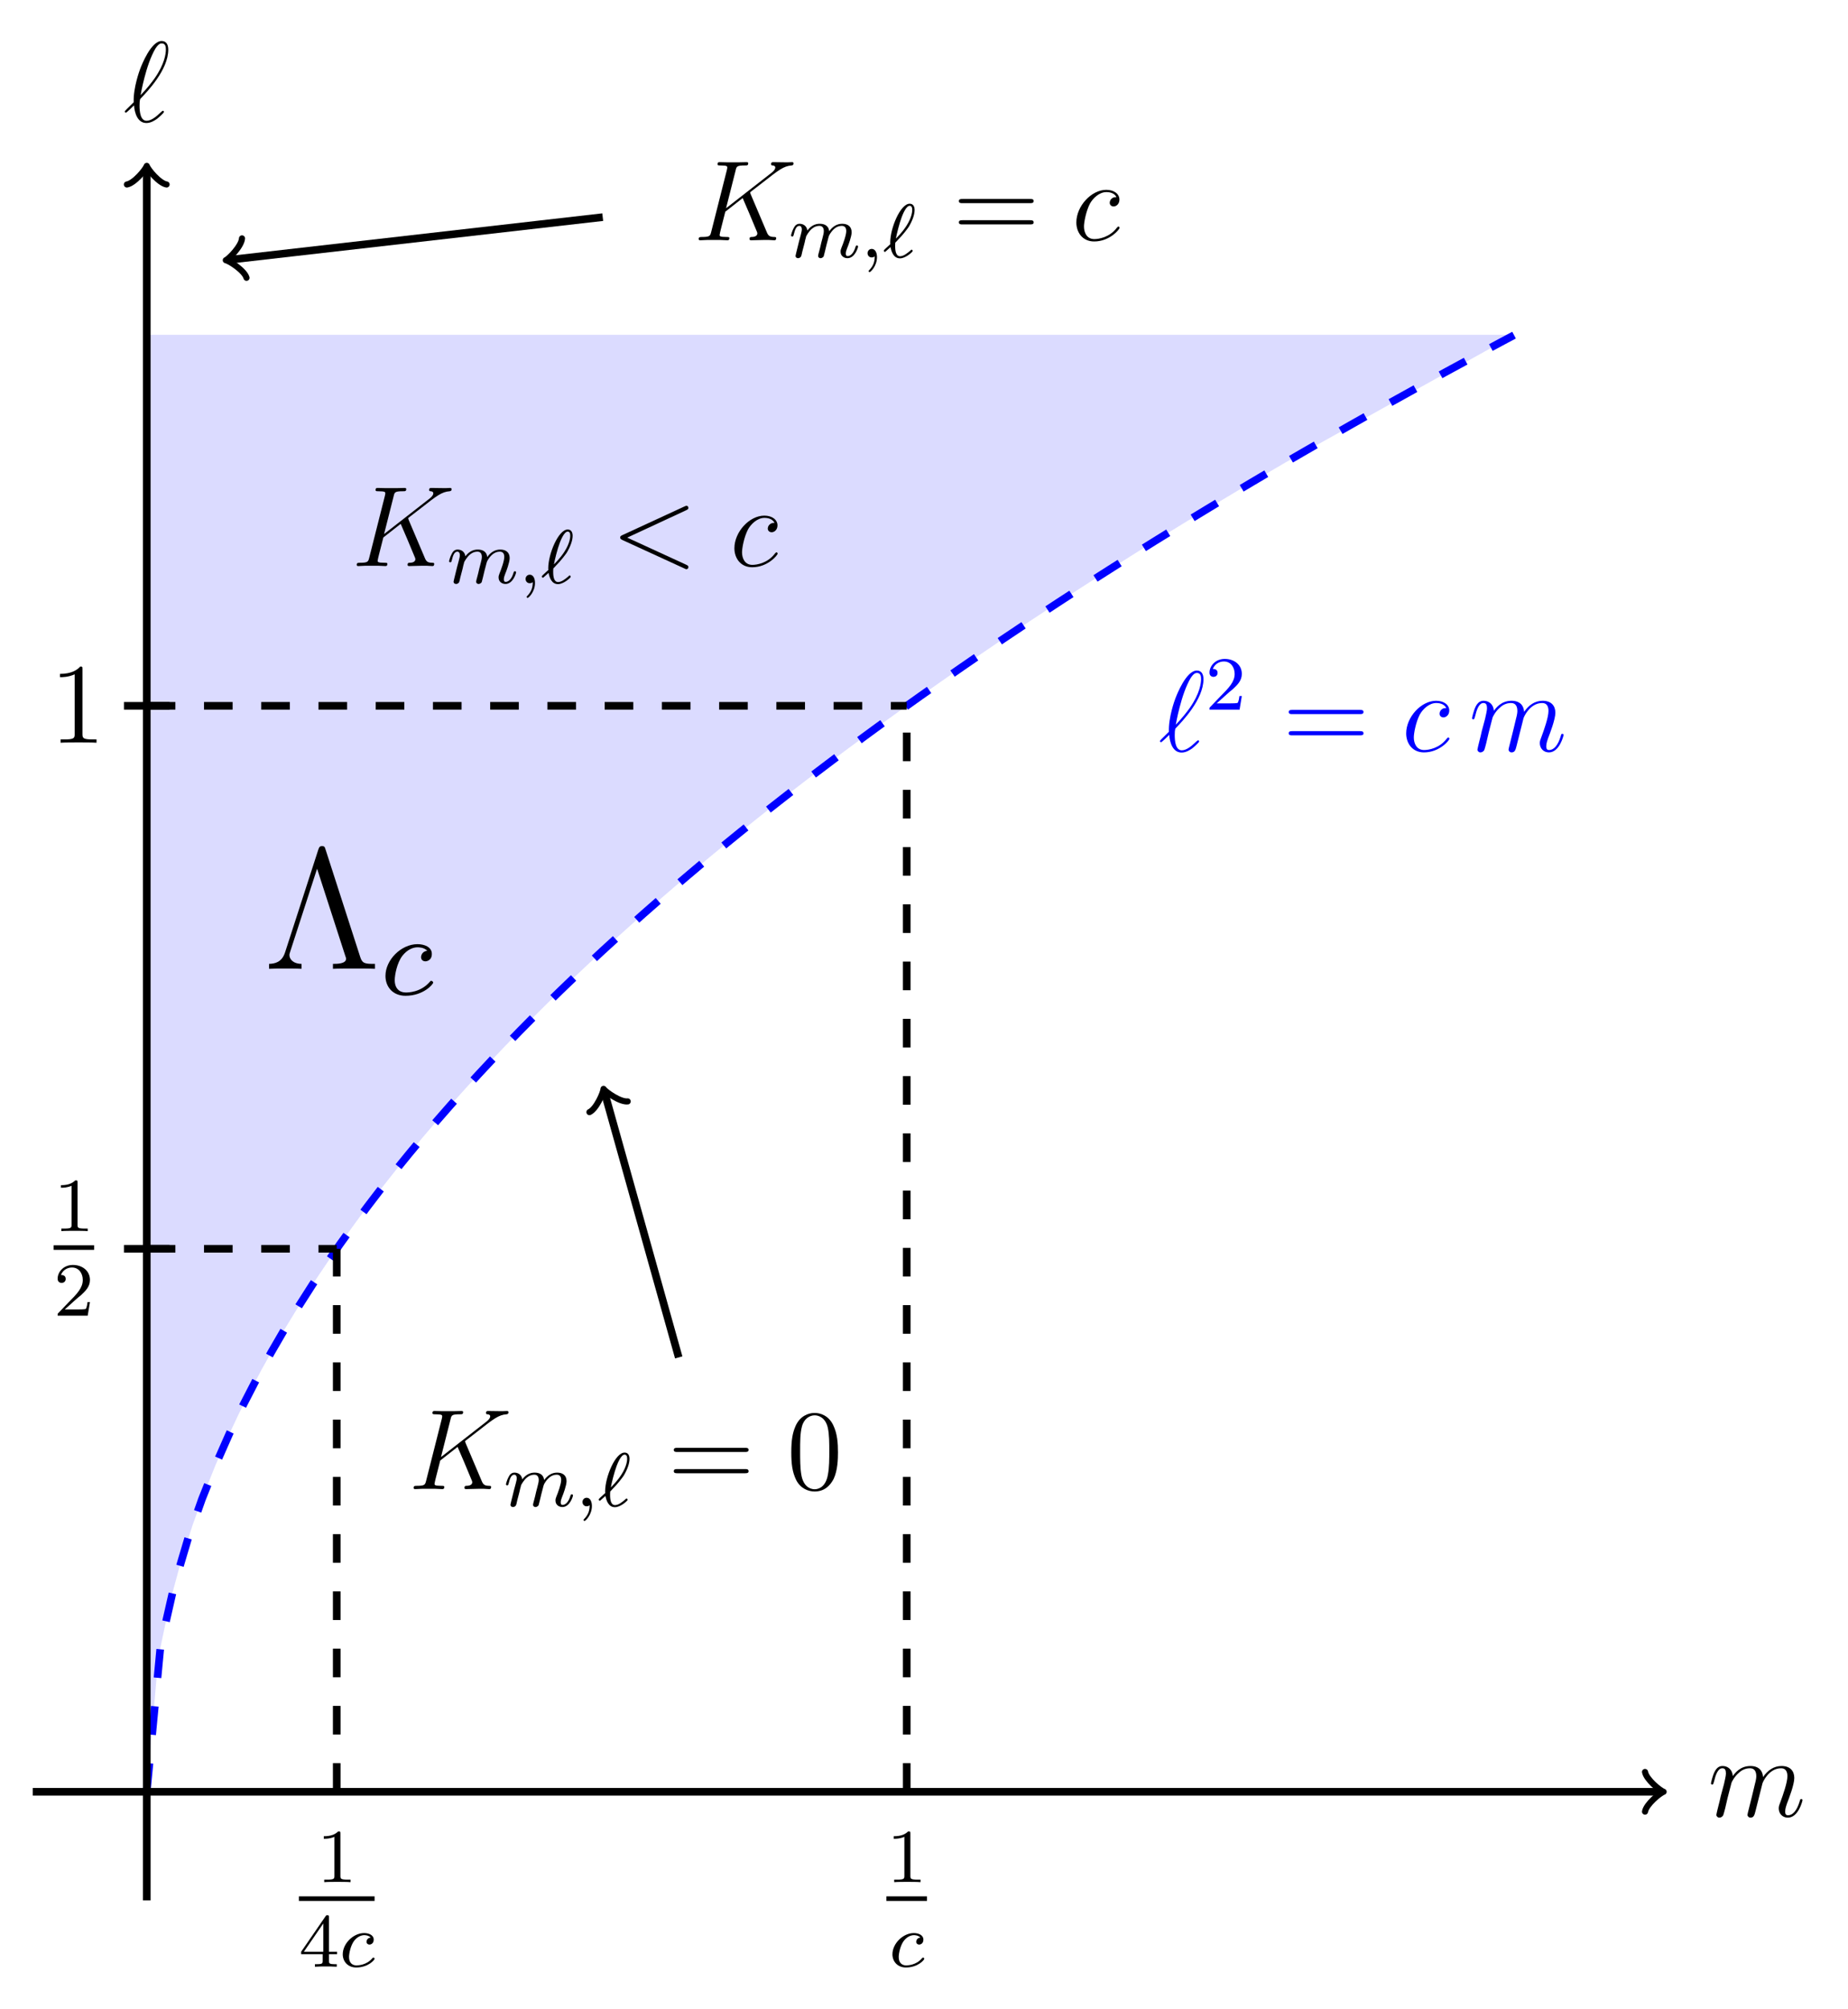 <?xml version="1.0" encoding="UTF-8"?>
<svg xmlns="http://www.w3.org/2000/svg" xmlns:xlink="http://www.w3.org/1999/xlink" width="193.008" height="209.75" viewBox="0 0 193.008 209.75">
<defs>
<g>
<g id="glyph-0-0">
<path d="M 2.469 -3.5 C 2.484 -3.578 2.781 -4.172 3.234 -4.547 C 3.531 -4.844 3.938 -5.031 4.406 -5.031 C 4.891 -5.031 5.062 -4.672 5.062 -4.203 C 5.062 -4.125 5.062 -3.891 4.906 -3.328 L 4.609 -2.094 C 4.516 -1.734 4.297 -0.844 4.266 -0.719 C 4.219 -0.531 4.141 -0.234 4.141 -0.172 C 4.141 -0.016 4.281 0.125 4.453 0.125 C 4.812 0.125 4.875 -0.156 4.984 -0.578 L 5.703 -3.438 C 5.719 -3.531 6.344 -5.031 7.656 -5.031 C 8.141 -5.031 8.312 -4.672 8.312 -4.203 C 8.312 -3.531 7.844 -2.219 7.578 -1.5 C 7.469 -1.219 7.406 -1.062 7.406 -0.844 C 7.406 -0.312 7.781 0.125 8.359 0.125 C 9.469 0.125 9.891 -1.641 9.891 -1.703 C 9.891 -1.766 9.844 -1.812 9.766 -1.812 C 9.656 -1.812 9.641 -1.781 9.594 -1.578 C 9.312 -0.625 8.875 -0.125 8.391 -0.125 C 8.266 -0.125 8.078 -0.125 8.078 -0.516 C 8.078 -0.828 8.219 -1.203 8.266 -1.344 C 8.484 -1.906 9.031 -3.328 9.031 -4.016 C 9.031 -4.734 8.609 -5.266 7.703 -5.266 C 6.891 -5.266 6.25 -4.812 5.766 -4.109 C 5.734 -4.75 5.344 -5.266 4.453 -5.266 C 3.375 -5.266 2.828 -4.516 2.609 -4.219 C 2.562 -4.906 2.078 -5.266 1.547 -5.266 C 1.203 -5.266 0.938 -5.109 0.703 -4.656 C 0.484 -4.219 0.328 -3.484 0.328 -3.438 C 0.328 -3.391 0.375 -3.328 0.453 -3.328 C 0.547 -3.328 0.562 -3.344 0.641 -3.625 C 0.812 -4.328 1.047 -5.031 1.516 -5.031 C 1.797 -5.031 1.891 -4.844 1.891 -4.484 C 1.891 -4.219 1.766 -3.75 1.688 -3.375 L 1.344 -2.094 C 1.297 -1.859 1.172 -1.328 1.109 -1.109 C 1.031 -0.797 0.891 -0.234 0.891 -0.172 C 0.891 -0.016 1.031 0.125 1.203 0.125 C 1.344 0.125 1.516 0.047 1.609 -0.125 C 1.641 -0.188 1.75 -0.609 1.812 -0.844 L 2.062 -1.922 Z M 2.469 -3.5 "/>
</g>
<g id="glyph-0-1">
<path d="M 1.094 -2.031 C 0.344 -1.297 0.156 -1.109 0.156 -1.062 C 0.156 -1.016 0.203 -0.938 0.281 -0.938 C 0.344 -0.938 1.031 -1.594 1.125 -1.703 C 1.188 -0.891 1.5 0.141 2.422 0.141 C 2.906 0.141 3.328 -0.156 3.531 -0.297 C 3.688 -0.422 4.25 -0.906 4.25 -1.016 C 4.25 -1.078 4.203 -1.141 4.141 -1.141 C 4.094 -1.141 3.906 -0.969 3.859 -0.922 C 3.438 -0.516 2.922 -0.094 2.438 -0.094 C 1.797 -0.094 1.703 -1.031 1.703 -1.672 C 1.703 -1.797 1.703 -2.297 1.797 -2.391 C 2.5 -3.125 4.703 -5.406 4.703 -7.516 C 4.703 -8 4.531 -8.422 4.016 -8.422 C 2.906 -8.422 1.938 -5.953 1.766 -5.5 C 1.719 -5.375 1.031 -3.531 1.094 -2.031 Z M 1.812 -2.766 C 1.828 -2.844 2.359 -5.969 3.375 -7.656 C 3.578 -7.969 3.781 -8.172 4.016 -8.172 C 4.422 -8.172 4.453 -7.797 4.453 -7.531 C 4.453 -7.109 4.328 -6.031 3.281 -4.531 C 2.969 -4.094 2.5 -3.484 1.812 -2.766 Z M 1.812 -2.766 "/>
</g>
<g id="glyph-0-2">
<path d="M 5.969 -4.828 C 5.969 -4.859 5.922 -4.953 5.922 -5 C 5.922 -5.016 5.922 -5.016 6.125 -5.172 L 7.297 -6.078 C 8.891 -7.328 9.422 -7.75 10.25 -7.812 C 10.328 -7.828 10.453 -7.828 10.453 -8.031 C 10.453 -8.109 10.406 -8.156 10.312 -8.156 C 10.188 -8.156 10.047 -8.141 9.906 -8.141 L 9.453 -8.141 C 9.078 -8.141 8.688 -8.156 8.328 -8.156 C 8.25 -8.156 8.109 -8.156 8.109 -7.953 C 8.109 -7.828 8.188 -7.812 8.266 -7.812 C 8.391 -7.812 8.547 -7.75 8.547 -7.594 C 8.547 -7.344 8.188 -7.062 8.094 -7 L 3.406 -3.344 L 4.406 -7.297 C 4.5 -7.703 4.531 -7.812 5.375 -7.812 C 5.609 -7.812 5.719 -7.812 5.719 -8.047 C 5.719 -8.156 5.594 -8.156 5.531 -8.156 C 5.312 -8.156 5.062 -8.141 4.844 -8.141 L 3.438 -8.141 C 3.219 -8.141 2.953 -8.156 2.734 -8.156 C 2.641 -8.156 2.516 -8.156 2.516 -7.938 C 2.516 -7.812 2.625 -7.812 2.797 -7.812 C 3.531 -7.812 3.531 -7.719 3.531 -7.594 C 3.531 -7.562 3.531 -7.5 3.484 -7.312 L 1.859 -0.891 C 1.75 -0.469 1.734 -0.344 0.891 -0.344 C 0.672 -0.344 0.547 -0.344 0.547 -0.125 C 0.547 0 0.656 0 0.734 0 C 0.953 0 1.188 -0.031 1.422 -0.031 L 2.828 -0.031 C 3.047 -0.031 3.297 0 3.531 0 C 3.625 0 3.75 0 3.75 -0.234 C 3.75 -0.344 3.641 -0.344 3.469 -0.344 C 2.734 -0.344 2.734 -0.438 2.734 -0.562 C 2.734 -0.641 2.812 -0.938 2.859 -1.141 L 3.328 -2.984 L 5.141 -4.406 C 5.484 -3.641 6.125 -2.109 6.609 -0.938 C 6.641 -0.875 6.672 -0.797 6.672 -0.719 C 6.672 -0.359 6.188 -0.344 6.078 -0.344 C 5.969 -0.344 5.859 -0.344 5.859 -0.125 C 5.859 0 5.984 0 6.031 0 C 6.438 0 6.891 -0.031 7.297 -0.031 L 7.875 -0.031 C 8.062 -0.031 8.266 0 8.438 0 C 8.516 0 8.641 0 8.641 -0.234 C 8.641 -0.344 8.531 -0.344 8.422 -0.344 C 7.969 -0.359 7.812 -0.453 7.641 -0.891 Z M 5.969 -4.828 "/>
</g>
<g id="glyph-0-3">
<path d="M 7.875 -5.828 C 8.094 -5.922 8.109 -6 8.109 -6.078 C 8.109 -6.203 8.016 -6.297 7.891 -6.297 C 7.859 -6.297 7.859 -6.281 7.688 -6.219 L 1.219 -3.234 C 1 -3.141 0.984 -3.062 0.984 -2.984 C 0.984 -2.906 0.984 -2.828 1.219 -2.719 L 7.688 0.25 C 7.844 0.328 7.859 0.328 7.891 0.328 C 8.016 0.328 8.109 0.234 8.109 0.109 C 8.109 0.031 8.094 -0.047 7.875 -0.141 L 1.719 -2.969 Z M 7.875 -5.828 "/>
</g>
<g id="glyph-0-4">
<path d="M 4.672 -4.5 C 4.453 -4.5 4.344 -4.5 4.172 -4.344 C 4.094 -4.297 3.969 -4.109 3.969 -3.922 C 3.969 -3.688 4.141 -3.531 4.375 -3.531 C 4.656 -3.531 4.984 -3.781 4.984 -4.25 C 4.984 -4.828 4.438 -5.266 3.609 -5.266 C 2.047 -5.266 0.484 -3.562 0.484 -1.859 C 0.484 -0.828 1.125 0.125 2.344 0.125 C 3.969 0.125 5 -1.141 5 -1.297 C 5 -1.375 4.922 -1.438 4.875 -1.438 C 4.844 -1.438 4.828 -1.422 4.719 -1.312 C 3.953 -0.297 2.828 -0.125 2.359 -0.125 C 1.547 -0.125 1.281 -0.844 1.281 -1.438 C 1.281 -1.859 1.484 -3.016 1.906 -3.828 C 2.219 -4.391 2.875 -5.031 3.625 -5.031 C 3.781 -5.031 4.438 -5.016 4.672 -4.5 Z M 4.672 -4.5 "/>
</g>
<g id="glyph-1-0">
<path d="M 2.5 -5.078 C 2.5 -5.297 2.484 -5.297 2.266 -5.297 C 1.938 -4.984 1.516 -4.797 0.766 -4.797 L 0.766 -4.531 C 0.984 -4.531 1.406 -4.531 1.875 -4.734 L 1.875 -0.656 C 1.875 -0.359 1.844 -0.266 1.094 -0.266 L 0.812 -0.266 L 0.812 0 C 1.141 -0.031 1.828 -0.031 2.188 -0.031 C 2.547 -0.031 3.234 -0.031 3.562 0 L 3.562 -0.266 L 3.281 -0.266 C 2.531 -0.266 2.5 -0.359 2.5 -0.656 Z M 2.5 -5.078 "/>
</g>
<g id="glyph-1-1">
<path d="M 3.141 -5.156 C 3.141 -5.312 3.141 -5.375 2.969 -5.375 C 2.875 -5.375 2.859 -5.375 2.781 -5.266 L 0.234 -1.562 L 0.234 -1.312 L 2.484 -1.312 L 2.484 -0.641 C 2.484 -0.344 2.469 -0.266 1.844 -0.266 L 1.672 -0.266 L 1.672 0 C 2.344 -0.031 2.359 -0.031 2.812 -0.031 C 3.266 -0.031 3.281 -0.031 3.953 0 L 3.953 -0.266 L 3.781 -0.266 C 3.156 -0.266 3.141 -0.344 3.141 -0.641 L 3.141 -1.312 L 3.984 -1.312 L 3.984 -1.562 L 3.141 -1.562 Z M 2.547 -4.516 L 2.547 -1.562 L 0.516 -1.562 Z M 2.547 -4.516 "/>
</g>
<g id="glyph-1-2">
<path d="M 2.25 -1.625 C 2.375 -1.75 2.703 -2.016 2.844 -2.125 C 3.328 -2.578 3.797 -3.016 3.797 -3.734 C 3.797 -4.688 3 -5.297 2.016 -5.297 C 1.047 -5.297 0.422 -4.578 0.422 -3.859 C 0.422 -3.469 0.734 -3.422 0.844 -3.422 C 1.016 -3.422 1.266 -3.531 1.266 -3.844 C 1.266 -4.25 0.859 -4.25 0.766 -4.25 C 1 -4.844 1.531 -5.031 1.922 -5.031 C 2.656 -5.031 3.047 -4.406 3.047 -3.734 C 3.047 -2.906 2.469 -2.297 1.516 -1.344 L 0.516 -0.297 C 0.422 -0.219 0.422 -0.203 0.422 0 L 3.562 0 L 3.797 -1.422 L 3.547 -1.422 C 3.531 -1.266 3.469 -0.875 3.375 -0.719 C 3.328 -0.656 2.719 -0.656 2.594 -0.656 L 1.172 -0.656 Z M 2.25 -1.625 "/>
</g>
<g id="glyph-2-0">
<path d="M 3.266 -3.047 C 2.938 -3.016 2.828 -2.766 2.828 -2.609 C 2.828 -2.375 3.031 -2.312 3.141 -2.312 C 3.172 -2.312 3.578 -2.344 3.578 -2.828 C 3.578 -3.312 3.062 -3.516 2.578 -3.516 C 1.453 -3.516 0.344 -2.422 0.344 -1.297 C 0.344 -0.547 0.875 0.078 1.75 0.078 C 3.016 0.078 3.672 -0.719 3.672 -0.828 C 3.672 -0.906 3.594 -0.953 3.547 -0.953 C 3.5 -0.953 3.469 -0.938 3.438 -0.891 C 2.812 -0.141 1.906 -0.141 1.766 -0.141 C 1.344 -0.141 1 -0.406 1 -1.016 C 1 -1.359 1.156 -2.203 1.531 -2.703 C 1.875 -3.141 2.281 -3.297 2.594 -3.297 C 2.688 -3.297 3.047 -3.281 3.266 -3.047 Z M 3.266 -3.047 "/>
</g>
<g id="glyph-2-1">
<path d="M 1.594 -1.312 C 1.625 -1.422 1.703 -1.734 1.719 -1.844 C 1.75 -1.922 1.797 -2.125 1.812 -2.203 C 1.828 -2.234 2.094 -2.75 2.438 -3.016 C 2.703 -3.234 2.969 -3.297 3.203 -3.297 C 3.484 -3.297 3.656 -3.109 3.656 -2.75 C 3.656 -2.562 3.609 -2.375 3.516 -2.016 C 3.453 -1.812 3.328 -1.281 3.281 -1.062 L 3.156 -0.578 C 3.109 -0.453 3.062 -0.203 3.062 -0.172 C 3.062 0.016 3.219 0.078 3.312 0.078 C 3.453 0.078 3.578 -0.016 3.641 -0.109 C 3.656 -0.156 3.719 -0.438 3.766 -0.594 L 3.938 -1.312 C 3.969 -1.422 4.047 -1.734 4.078 -1.844 C 4.188 -2.281 4.188 -2.281 4.359 -2.547 C 4.625 -2.938 5 -3.297 5.531 -3.297 C 5.828 -3.297 6 -3.125 6 -2.75 C 6 -2.312 5.656 -1.391 5.5 -1.016 C 5.422 -0.812 5.406 -0.75 5.406 -0.594 C 5.406 -0.141 5.781 0.078 6.125 0.078 C 6.906 0.078 7.234 -1.031 7.234 -1.141 C 7.234 -1.219 7.156 -1.25 7.109 -1.25 C 7.016 -1.25 7 -1.188 6.969 -1.109 C 6.781 -0.453 6.453 -0.141 6.141 -0.141 C 6.016 -0.141 5.953 -0.219 5.953 -0.406 C 5.953 -0.594 6.016 -0.766 6.094 -0.969 C 6.219 -1.266 6.562 -2.188 6.562 -2.625 C 6.562 -3.234 6.156 -3.516 5.578 -3.516 C 5.031 -3.516 4.578 -3.234 4.219 -2.734 C 4.156 -3.375 3.641 -3.516 3.234 -3.516 C 2.859 -3.516 2.375 -3.391 1.938 -2.812 C 1.875 -3.297 1.5 -3.516 1.125 -3.516 C 0.844 -3.516 0.641 -3.344 0.516 -3.078 C 0.312 -2.703 0.234 -2.312 0.234 -2.297 C 0.234 -2.219 0.297 -2.188 0.359 -2.188 C 0.469 -2.188 0.469 -2.219 0.531 -2.438 C 0.625 -2.828 0.766 -3.297 1.094 -3.297 C 1.312 -3.297 1.359 -3.094 1.359 -2.922 C 1.359 -2.766 1.312 -2.625 1.25 -2.359 C 1.234 -2.297 1.109 -1.828 1.078 -1.719 L 0.781 -0.516 C 0.75 -0.391 0.703 -0.203 0.703 -0.172 C 0.703 0.016 0.859 0.078 0.969 0.078 C 1.109 0.078 1.234 -0.016 1.281 -0.109 C 1.312 -0.156 1.375 -0.438 1.406 -0.594 Z M 1.594 -1.312 "/>
</g>
<g id="glyph-2-2">
<path d="M 1.484 -0.125 C 1.484 0.391 1.375 0.859 0.891 1.344 C 0.859 1.375 0.844 1.391 0.844 1.422 C 0.844 1.484 0.906 1.531 0.953 1.531 C 1.047 1.531 1.719 0.906 1.719 -0.031 C 1.719 -0.531 1.516 -0.891 1.172 -0.891 C 0.891 -0.891 0.734 -0.656 0.734 -0.453 C 0.734 -0.219 0.891 0 1.172 0 C 1.375 0 1.484 -0.109 1.484 -0.125 Z M 1.484 -0.125 "/>
</g>
<g id="glyph-2-3">
<path d="M 1.312 -1.578 C 1.391 -1.656 1.469 -1.734 1.531 -1.812 C 2.094 -2.375 2.469 -2.891 2.672 -3.172 C 3.062 -3.812 3.297 -4.469 3.297 -4.953 C 3.297 -5.328 3.141 -5.609 2.781 -5.609 C 1.812 -5.609 0.75 -3.062 0.75 -1.562 C 0.75 -1.484 0.75 -1.469 0.766 -1.391 C 0.641 -1.281 0.328 -1 0.219 -0.891 C 0.078 -0.75 0.078 -0.734 0.078 -0.703 C 0.078 -0.656 0.125 -0.578 0.188 -0.578 C 0.219 -0.578 0.234 -0.578 0.344 -0.688 L 0.781 -1.078 C 0.875 -0.609 1.094 0.094 1.766 0.094 C 2.062 0.094 2.359 -0.062 2.578 -0.203 C 2.703 -0.281 3.094 -0.578 3.094 -0.672 C 3.094 -0.719 3.062 -0.812 2.984 -0.812 C 2.938 -0.812 2.922 -0.781 2.859 -0.719 C 2.531 -0.438 2.141 -0.125 1.781 -0.125 C 1.344 -0.125 1.266 -0.688 1.266 -1.188 C 1.266 -1.25 1.266 -1.391 1.281 -1.547 Z M 1.344 -1.969 C 1.422 -2.422 1.703 -3.562 1.953 -4.219 C 2.047 -4.469 2.406 -5.391 2.781 -5.391 C 2.969 -5.391 3.047 -5.234 3.047 -4.969 C 3.047 -4.875 3.047 -4.219 2.422 -3.266 C 2 -2.609 1.391 -2.016 1.344 -1.969 Z M 1.344 -1.969 "/>
</g>
<g id="glyph-3-0">
<path d="M 8.062 -3.875 C 8.234 -3.875 8.453 -3.875 8.453 -4.094 C 8.453 -4.312 8.25 -4.312 8.062 -4.312 L 1.031 -4.312 C 0.859 -4.312 0.641 -4.312 0.641 -4.094 C 0.641 -3.875 0.844 -3.875 1.031 -3.875 Z M 8.062 -1.656 C 8.234 -1.656 8.453 -1.656 8.453 -1.859 C 8.453 -2.094 8.25 -2.094 8.062 -2.094 L 1.031 -2.094 C 0.859 -2.094 0.641 -2.094 0.641 -1.875 C 0.641 -1.656 0.844 -1.656 1.031 -1.656 Z M 8.062 -1.656 "/>
</g>
<g id="glyph-3-1">
<path d="M 5.359 -3.828 C 5.359 -4.812 5.297 -5.781 4.859 -6.688 C 4.375 -7.688 3.516 -7.953 2.922 -7.953 C 2.234 -7.953 1.391 -7.609 0.938 -6.609 C 0.609 -5.859 0.484 -5.109 0.484 -3.828 C 0.484 -2.672 0.578 -1.797 1 -0.938 C 1.469 -0.031 2.297 0.25 2.922 0.25 C 3.953 0.25 4.547 -0.375 4.906 -1.062 C 5.328 -1.953 5.359 -3.125 5.359 -3.828 Z M 2.922 0.016 C 2.531 0.016 1.75 -0.203 1.531 -1.5 C 1.406 -2.219 1.406 -3.125 1.406 -3.969 C 1.406 -4.953 1.406 -5.828 1.594 -6.531 C 1.797 -7.344 2.406 -7.703 2.922 -7.703 C 3.375 -7.703 4.062 -7.438 4.297 -6.406 C 4.453 -5.719 4.453 -4.781 4.453 -3.969 C 4.453 -3.172 4.453 -2.266 4.312 -1.531 C 4.094 -0.219 3.328 0.016 2.922 0.016 Z M 2.922 0.016 "/>
</g>
<g id="glyph-3-2">
<path d="M 3.438 -7.656 C 3.438 -7.938 3.438 -7.953 3.203 -7.953 C 2.922 -7.625 2.312 -7.188 1.094 -7.188 L 1.094 -6.844 C 1.359 -6.844 1.953 -6.844 2.625 -7.141 L 2.625 -0.922 C 2.625 -0.484 2.578 -0.344 1.531 -0.344 L 1.156 -0.344 L 1.156 0 C 1.484 -0.031 2.641 -0.031 3.031 -0.031 C 3.438 -0.031 4.578 -0.031 4.906 0 L 4.906 -0.344 L 4.531 -0.344 C 3.484 -0.344 3.438 -0.484 3.438 -0.922 Z M 3.438 -7.656 "/>
</g>
<g id="glyph-4-0">
<path d="M 6.469 -12.438 C 6.375 -12.797 6.281 -12.812 6.078 -12.812 C 5.922 -12.812 5.812 -12.766 5.719 -12.484 L 2.234 -1.719 C 1.906 -0.688 1.172 -0.531 0.562 -0.516 L 0.562 0 C 1.328 -0.031 1.359 -0.031 2.141 -0.031 C 2.625 -0.031 3.5 -0.031 3.953 0 L 3.953 -0.516 C 3.031 -0.531 2.688 -1.047 2.688 -1.438 C 2.688 -1.5 2.688 -1.562 2.781 -1.828 L 5.578 -10.453 L 8.516 -1.375 C 8.609 -1.125 8.609 -1.094 8.609 -1.062 C 8.609 -0.516 7.672 -0.516 7.234 -0.516 L 7.234 0 C 7.641 -0.031 9.016 -0.031 9.531 -0.031 C 10.047 -0.031 11.156 -0.031 11.625 0 L 11.625 -0.516 C 10.656 -0.516 10.312 -0.516 10.094 -1.203 Z M 6.469 -12.438 "/>
</g>
<g id="glyph-5-0">
<path d="M 4.891 -4.578 C 4.406 -4.516 4.25 -4.141 4.25 -3.906 C 4.25 -3.562 4.547 -3.469 4.703 -3.469 C 4.766 -3.469 5.375 -3.516 5.375 -4.25 C 5.375 -4.969 4.594 -5.266 3.875 -5.266 C 2.172 -5.266 0.531 -3.625 0.531 -1.953 C 0.531 -0.812 1.297 0.125 2.625 0.125 C 4.516 0.125 5.516 -1.094 5.516 -1.25 C 5.516 -1.344 5.391 -1.438 5.312 -1.438 C 5.25 -1.438 5.219 -1.406 5.156 -1.328 C 4.203 -0.219 2.875 -0.219 2.656 -0.219 C 2.016 -0.219 1.5 -0.609 1.5 -1.516 C 1.5 -2.047 1.734 -3.312 2.297 -4.047 C 2.828 -4.719 3.422 -4.938 3.891 -4.938 C 4.031 -4.938 4.578 -4.922 4.891 -4.578 Z M 4.891 -4.578 "/>
</g>
</g>
</defs>
<path fill-rule="nonzero" fill="rgb(79.999%, 79.999%, 100%)" fill-opacity="0.7" d="M 15.328 34.957 L 15.328 187.082 L 16.527 173.129 L 17.73 167.355 L 18.93 162.922 L 20.133 159.18 L 21.336 155.891 L 22.535 152.91 L 23.738 150.172 L 24.938 147.625 L 26.141 145.23 L 27.34 142.969 L 28.543 140.816 L 29.742 138.758 L 30.945 136.785 L 32.148 134.887 L 33.348 133.055 L 34.551 131.281 L 35.75 129.566 L 36.953 127.898 L 38.152 126.273 L 39.355 124.695 L 40.559 123.156 L 41.758 121.648 L 42.961 120.18 L 44.16 118.742 L 45.363 117.332 L 46.562 115.949 L 47.766 114.594 L 48.965 113.266 L 50.168 111.957 L 51.371 110.676 L 52.57 109.41 L 53.773 108.168 L 54.973 106.945 L 56.176 105.738 L 57.375 104.551 L 58.578 103.383 L 59.781 102.227 L 60.98 101.09 L 62.184 99.965 L 63.383 98.855 L 64.586 97.758 L 65.785 96.676 L 66.988 95.605 L 68.188 94.547 L 69.391 93.5 L 70.594 92.469 L 71.793 91.445 L 72.996 90.434 L 74.195 89.43 L 75.398 88.438 L 76.598 87.457 L 77.801 86.484 L 79.004 85.523 L 80.203 84.57 L 81.406 83.625 L 82.605 82.688 L 83.809 81.762 L 85.008 80.844 L 86.211 79.93 L 87.41 79.023 L 88.613 78.129 L 89.816 77.238 L 91.016 76.359 L 92.219 75.48 L 93.418 74.613 L 94.621 73.75 L 95.82 72.895 L 97.023 72.047 L 98.227 71.203 L 99.426 70.367 L 100.629 69.539 L 101.828 68.711 L 103.031 67.891 L 104.23 67.078 L 105.434 66.27 L 106.637 65.469 L 107.836 64.672 L 109.039 63.879 L 110.238 63.09 L 111.441 62.309 L 112.641 61.531 L 113.844 60.758 L 115.043 59.992 L 116.246 59.227 L 117.449 58.469 L 118.648 57.715 L 119.852 56.965 L 121.051 56.219 L 122.254 55.477 L 123.453 54.738 L 124.656 54.004 L 125.859 53.277 L 127.059 52.551 L 128.262 51.832 L 129.461 51.113 L 130.664 50.398 L 131.863 49.688 L 133.066 48.984 L 134.266 48.281 L 158.195 34.957 Z M 15.328 34.957 "/>
<path fill="none" stroke-width="0.797" stroke-linecap="butt" stroke-linejoin="miter" stroke="rgb(0%, 0%, 100%)" stroke-opacity="1" stroke-dasharray="2.989 2.989" stroke-miterlimit="10" d="M 0.001 -0 L 1.443 15.285 L 2.884 21.617 L 4.325 26.477 L 5.771 30.57 L 7.212 34.18 L 8.653 37.441 L 10.099 40.441 L 11.54 43.234 L 12.982 45.855 L 14.423 48.336 L 15.868 50.695 L 17.31 52.953 L 18.751 55.113 L 20.193 57.195 L 21.638 59.199 L 23.079 61.141 L 24.521 63.023 L 25.962 64.852 L 27.407 66.629 L 28.849 68.359 L 30.29 70.047 L 31.732 71.695 L 33.177 73.305 L 34.618 74.883 L 36.06 76.426 L 37.505 77.941 L 38.946 79.426 L 40.388 80.883 L 41.829 82.316 L 43.275 83.723 L 44.716 85.105 L 46.157 86.465 L 47.599 87.809 L 49.044 89.129 L 50.486 90.43 L 51.927 91.715 L 53.368 92.977 L 54.814 94.227 L 56.255 95.457 L 57.696 96.676 L 59.138 97.875 L 60.583 99.062 L 62.025 100.234 L 63.466 101.391 L 64.907 102.539 L 66.353 103.672 L 67.794 104.793 L 69.236 105.902 L 70.681 106.996 L 72.122 108.086 L 73.564 109.16 L 75.005 110.223 L 76.45 111.281 L 77.892 112.324 L 79.333 113.359 L 80.775 114.387 L 82.22 115.402 L 83.661 116.41 L 85.103 117.41 L 86.544 118.402 L 87.989 119.383 L 89.431 120.359 L 90.872 121.324 L 92.314 122.285 L 93.759 123.234 L 95.2 124.18 L 96.642 125.117 L 98.087 126.047 L 99.528 126.969 L 100.97 127.887 L 102.411 128.797 L 103.857 129.699 L 105.298 130.598 L 106.739 131.488 L 108.181 132.375 L 109.626 133.254 L 111.068 134.129 L 112.509 135 L 113.95 135.859 L 115.396 136.719 L 116.837 137.57 L 119.72 139.258 L 121.165 140.094 L 122.607 140.926 L 125.489 142.574 L 126.935 143.391 L 128.376 144.203 L 129.818 145.012 L 131.263 145.812 L 132.704 146.613 L 135.587 148.199 L 137.032 148.984 L 138.474 149.766 L 141.357 151.32 L 142.802 152.09 " transform="matrix(1, 0, 0, -1, 15.327, 187.082)"/>
<path fill="none" stroke-width="0.797" stroke-linecap="butt" stroke-linejoin="miter" stroke="rgb(0%, 0%, 0%)" stroke-opacity="1" stroke-dasharray="2.989 2.989" stroke-miterlimit="10" d="M 0.001 113.387 L 79.372 113.387 " transform="matrix(1, 0, 0, -1, 15.327, 187.082)"/>
<path fill="none" stroke-width="0.797" stroke-linecap="butt" stroke-linejoin="miter" stroke="rgb(0%, 0%, 0%)" stroke-opacity="1" stroke-dasharray="2.989 2.989" stroke-miterlimit="10" d="M 79.372 -0 L 79.372 113.387 " transform="matrix(1, 0, 0, -1, 15.327, 187.082)"/>
<path fill="none" stroke-width="0.797" stroke-linecap="butt" stroke-linejoin="miter" stroke="rgb(0%, 0%, 0%)" stroke-opacity="1" stroke-dasharray="2.989 2.989" stroke-miterlimit="10" d="M 19.841 -0 L 19.841 56.695 " transform="matrix(1, 0, 0, -1, 15.327, 187.082)"/>
<path fill="none" stroke-width="0.797" stroke-linecap="butt" stroke-linejoin="miter" stroke="rgb(0%, 0%, 0%)" stroke-opacity="1" stroke-dasharray="2.989 2.989" stroke-miterlimit="10" d="M 0.001 56.695 L 19.841 56.695 " transform="matrix(1, 0, 0, -1, 15.327, 187.082)"/>
<path fill="none" stroke-width="0.797" stroke-linecap="butt" stroke-linejoin="miter" stroke="rgb(0%, 0%, 0%)" stroke-opacity="1" stroke-miterlimit="10" d="M -11.905 -0 L 158.036 -0 " transform="matrix(1, 0, 0, -1, 15.327, 187.082)"/>
<path fill="none" stroke-width="0.638" stroke-linecap="round" stroke-linejoin="round" stroke="rgb(0%, 0%, 0%)" stroke-opacity="1" stroke-miterlimit="10" d="M -1.553 2.07 C -1.424 1.297 0.001 0.129 0.388 -0 C 0.001 -0.129 -1.424 -1.297 -1.553 -2.07 " transform="matrix(1, 0, 0, -1, 173.362, 187.082)"/>
<g fill="rgb(0%, 0%, 0%)" fill-opacity="1">
<use xlink:href="#glyph-0-0" x="178.367" y="189.656"/>
</g>
<path fill="none" stroke-width="0.797" stroke-linecap="butt" stroke-linejoin="miter" stroke="rgb(0%, 0%, 0%)" stroke-opacity="1" stroke-miterlimit="10" d="M 0.001 -11.34 L 0.001 169.375 " transform="matrix(1, 0, 0, -1, 15.327, 187.082)"/>
<path fill="none" stroke-width="0.638" stroke-linecap="round" stroke-linejoin="round" stroke="rgb(0%, 0%, 0%)" stroke-opacity="1" stroke-miterlimit="10" d="M -1.553 2.073 C -1.424 1.296 0.002 0.128 0.388 -0.001 C 0.002 -0.13 -1.424 -1.294 -1.553 -2.071 " transform="matrix(0, -1, -1, 0, 15.327, 17.709)"/>
<g fill="rgb(0%, 0%, 0%)" fill-opacity="1">
<use xlink:href="#glyph-0-1" x="12.871" y="12.704"/>
</g>
<g fill="rgb(0%, 0%, 0%)" fill-opacity="1">
<use xlink:href="#glyph-1-0" x="92.58" y="196.519"/>
</g>
<path fill="none" stroke-width="0.478" stroke-linecap="butt" stroke-linejoin="miter" stroke="rgb(0%, 0%, 0%)" stroke-opacity="1" stroke-miterlimit="10" d="M -0.002 -0.001 L 4.232 -0.001 " transform="matrix(1, 0, 0, -1, 92.58, 198.237)"/>
<g fill="rgb(0%, 0%, 0%)" fill-opacity="1">
<use xlink:href="#glyph-2-0" x="92.863" y="205.348"/>
</g>
<g fill="rgb(0%, 0%, 0%)" fill-opacity="1">
<use xlink:href="#glyph-1-0" x="33.052" y="196.519"/>
</g>
<path fill="none" stroke-width="0.478" stroke-linecap="butt" stroke-linejoin="miter" stroke="rgb(0%, 0%, 0%)" stroke-opacity="1" stroke-miterlimit="10" d="M 0.001 -0.001 L 7.903 -0.001 " transform="matrix(1, 0, 0, -1, 31.218, 198.237)"/>
<g fill="rgb(0%, 0%, 0%)" fill-opacity="1">
<use xlink:href="#glyph-1-1" x="31.218" y="205.348"/>
</g>
<g fill="rgb(0%, 0%, 0%)" fill-opacity="1">
<use xlink:href="#glyph-2-0" x="35.453" y="205.348"/>
</g>
<g fill="rgb(0%, 0%, 0%)" fill-opacity="1">
<use xlink:href="#glyph-0-2" x="36.709" y="59.103"/>
</g>
<g fill="rgb(0%, 0%, 0%)" fill-opacity="1">
<use xlink:href="#glyph-2-1" x="46.668" y="60.896"/>
<use xlink:href="#glyph-2-2" x="54.158" y="60.896"/>
<use xlink:href="#glyph-2-3" x="56.51" y="60.896"/>
</g>
<g fill="rgb(0%, 0%, 0%)" fill-opacity="1">
<use xlink:href="#glyph-0-3" x="63.789" y="59.103"/>
</g>
<g fill="rgb(0%, 0%, 0%)" fill-opacity="1">
<use xlink:href="#glyph-0-4" x="76.218" y="59.103"/>
</g>
<g fill="rgb(0%, 0%, 0%)" fill-opacity="1">
<use xlink:href="#glyph-0-2" x="72.425" y="25.087"/>
</g>
<g fill="rgb(0%, 0%, 0%)" fill-opacity="1">
<use xlink:href="#glyph-2-1" x="82.384" y="26.88"/>
<use xlink:href="#glyph-2-2" x="89.874" y="26.88"/>
<use xlink:href="#glyph-2-3" x="92.226" y="26.88"/>
</g>
<g fill="rgb(0%, 0%, 0%)" fill-opacity="1">
<use xlink:href="#glyph-3-0" x="99.505" y="25.087"/>
</g>
<g fill="rgb(0%, 0%, 0%)" fill-opacity="1">
<use xlink:href="#glyph-0-4" x="111.931" y="25.087"/>
</g>
<g fill="rgb(0%, 0%, 0%)" fill-opacity="1">
<use xlink:href="#glyph-0-2" x="42.651" y="155.479"/>
</g>
<g fill="rgb(0%, 0%, 0%)" fill-opacity="1">
<use xlink:href="#glyph-2-1" x="52.61" y="157.273"/>
<use xlink:href="#glyph-2-2" x="60.1" y="157.273"/>
<use xlink:href="#glyph-2-3" x="62.452" y="157.273"/>
</g>
<g fill="rgb(0%, 0%, 0%)" fill-opacity="1">
<use xlink:href="#glyph-3-0" x="69.731" y="155.479"/>
</g>
<g fill="rgb(0%, 0%, 0%)" fill-opacity="1">
<use xlink:href="#glyph-3-1" x="82.16" y="155.479"/>
</g>
<g fill="rgb(0%, 0%, 100%)" fill-opacity="1">
<use xlink:href="#glyph-0-1" x="120.989" y="78.434"/>
</g>
<g fill="rgb(0%, 0%, 100%)" fill-opacity="1">
<use xlink:href="#glyph-1-2" x="125.901" y="74.095"/>
</g>
<g fill="rgb(0%, 0%, 100%)" fill-opacity="1">
<use xlink:href="#glyph-3-0" x="133.954" y="78.434"/>
</g>
<g fill="rgb(0%, 0%, 100%)" fill-opacity="1">
<use xlink:href="#glyph-0-4" x="146.38" y="78.434"/>
</g>
<g fill="rgb(0%, 0%, 100%)" fill-opacity="1">
<use xlink:href="#glyph-0-0" x="153.414" y="78.434"/>
</g>
<g fill="rgb(0%, 0%, 0%)" fill-opacity="1">
<use xlink:href="#glyph-4-0" x="27.539" y="101.155"/>
</g>
<g fill="rgb(0%, 0%, 0%)" fill-opacity="1">
<use xlink:href="#glyph-5-0" x="39.727" y="103.846"/>
</g>
<path fill="none" stroke-width="0.797" stroke-linecap="butt" stroke-linejoin="miter" stroke="rgb(0%, 0%, 0%)" stroke-opacity="1" stroke-miterlimit="10" d="M -2.382 56.695 L 2.38 56.695 " transform="matrix(1, 0, 0, -1, 15.327, 187.082)"/>
<g fill="rgb(0%, 0%, 0%)" fill-opacity="1">
<use xlink:href="#glyph-1-0" x="5.597" y="128.543"/>
</g>
<path fill="none" stroke-width="0.478" stroke-linecap="butt" stroke-linejoin="miter" stroke="rgb(0%, 0%, 0%)" stroke-opacity="1" stroke-miterlimit="10" d="M 0.001 -0.001 L 4.235 -0.001 " transform="matrix(1, 0, 0, -1, 5.597, 130.261)"/>
<g fill="rgb(0%, 0%, 0%)" fill-opacity="1">
<use xlink:href="#glyph-1-2" x="5.597" y="137.372"/>
</g>
<path fill="none" stroke-width="0.797" stroke-linecap="butt" stroke-linejoin="miter" stroke="rgb(0%, 0%, 0%)" stroke-opacity="1" stroke-miterlimit="10" d="M -2.382 113.387 L 2.38 113.387 " transform="matrix(1, 0, 0, -1, 15.327, 187.082)"/>
<g fill="rgb(0%, 0%, 0%)" fill-opacity="1">
<use xlink:href="#glyph-3-2" x="5.174" y="77.549"/>
</g>
<path fill="none" stroke-width="0.797" stroke-linecap="butt" stroke-linejoin="miter" stroke="rgb(0%, 0%, 0%)" stroke-opacity="1" stroke-miterlimit="10" d="M 47.622 164.41 L 8.642 159.957 " transform="matrix(1, 0, 0, -1, 15.327, 187.082)"/>
<path fill="none" stroke-width="0.638" stroke-linecap="round" stroke-linejoin="round" stroke="rgb(0%, 0%, 0%)" stroke-opacity="1" stroke-miterlimit="10" d="M -1.554 2.072 C -1.426 1.295 0.002 0.129 0.388 -0.001 C -0.001 -0.13 -1.423 -1.296 -1.555 -2.072 " transform="matrix(-0.993, 0.114, 0.114, 0.993, 23.967, 27.125)"/>
<path fill="none" stroke-width="0.797" stroke-linecap="butt" stroke-linejoin="miter" stroke="rgb(0%, 0%, 0%)" stroke-opacity="1" stroke-miterlimit="10" d="M 55.56 45.355 L 47.814 73.019 " transform="matrix(1, 0, 0, -1, 15.327, 187.082)"/>
<path fill="none" stroke-width="0.638" stroke-linecap="round" stroke-linejoin="round" stroke="rgb(0%, 0%, 0%)" stroke-opacity="1" stroke-miterlimit="10" d="M -1.553 2.074 C -1.423 1.295 -0 0.13 0.389 0.001 C -0 -0.13 -1.426 -1.296 -1.554 -2.072 " transform="matrix(-0.27, -0.963, -0.963, 0.27, 63.141, 114.062)"/>
</svg>
